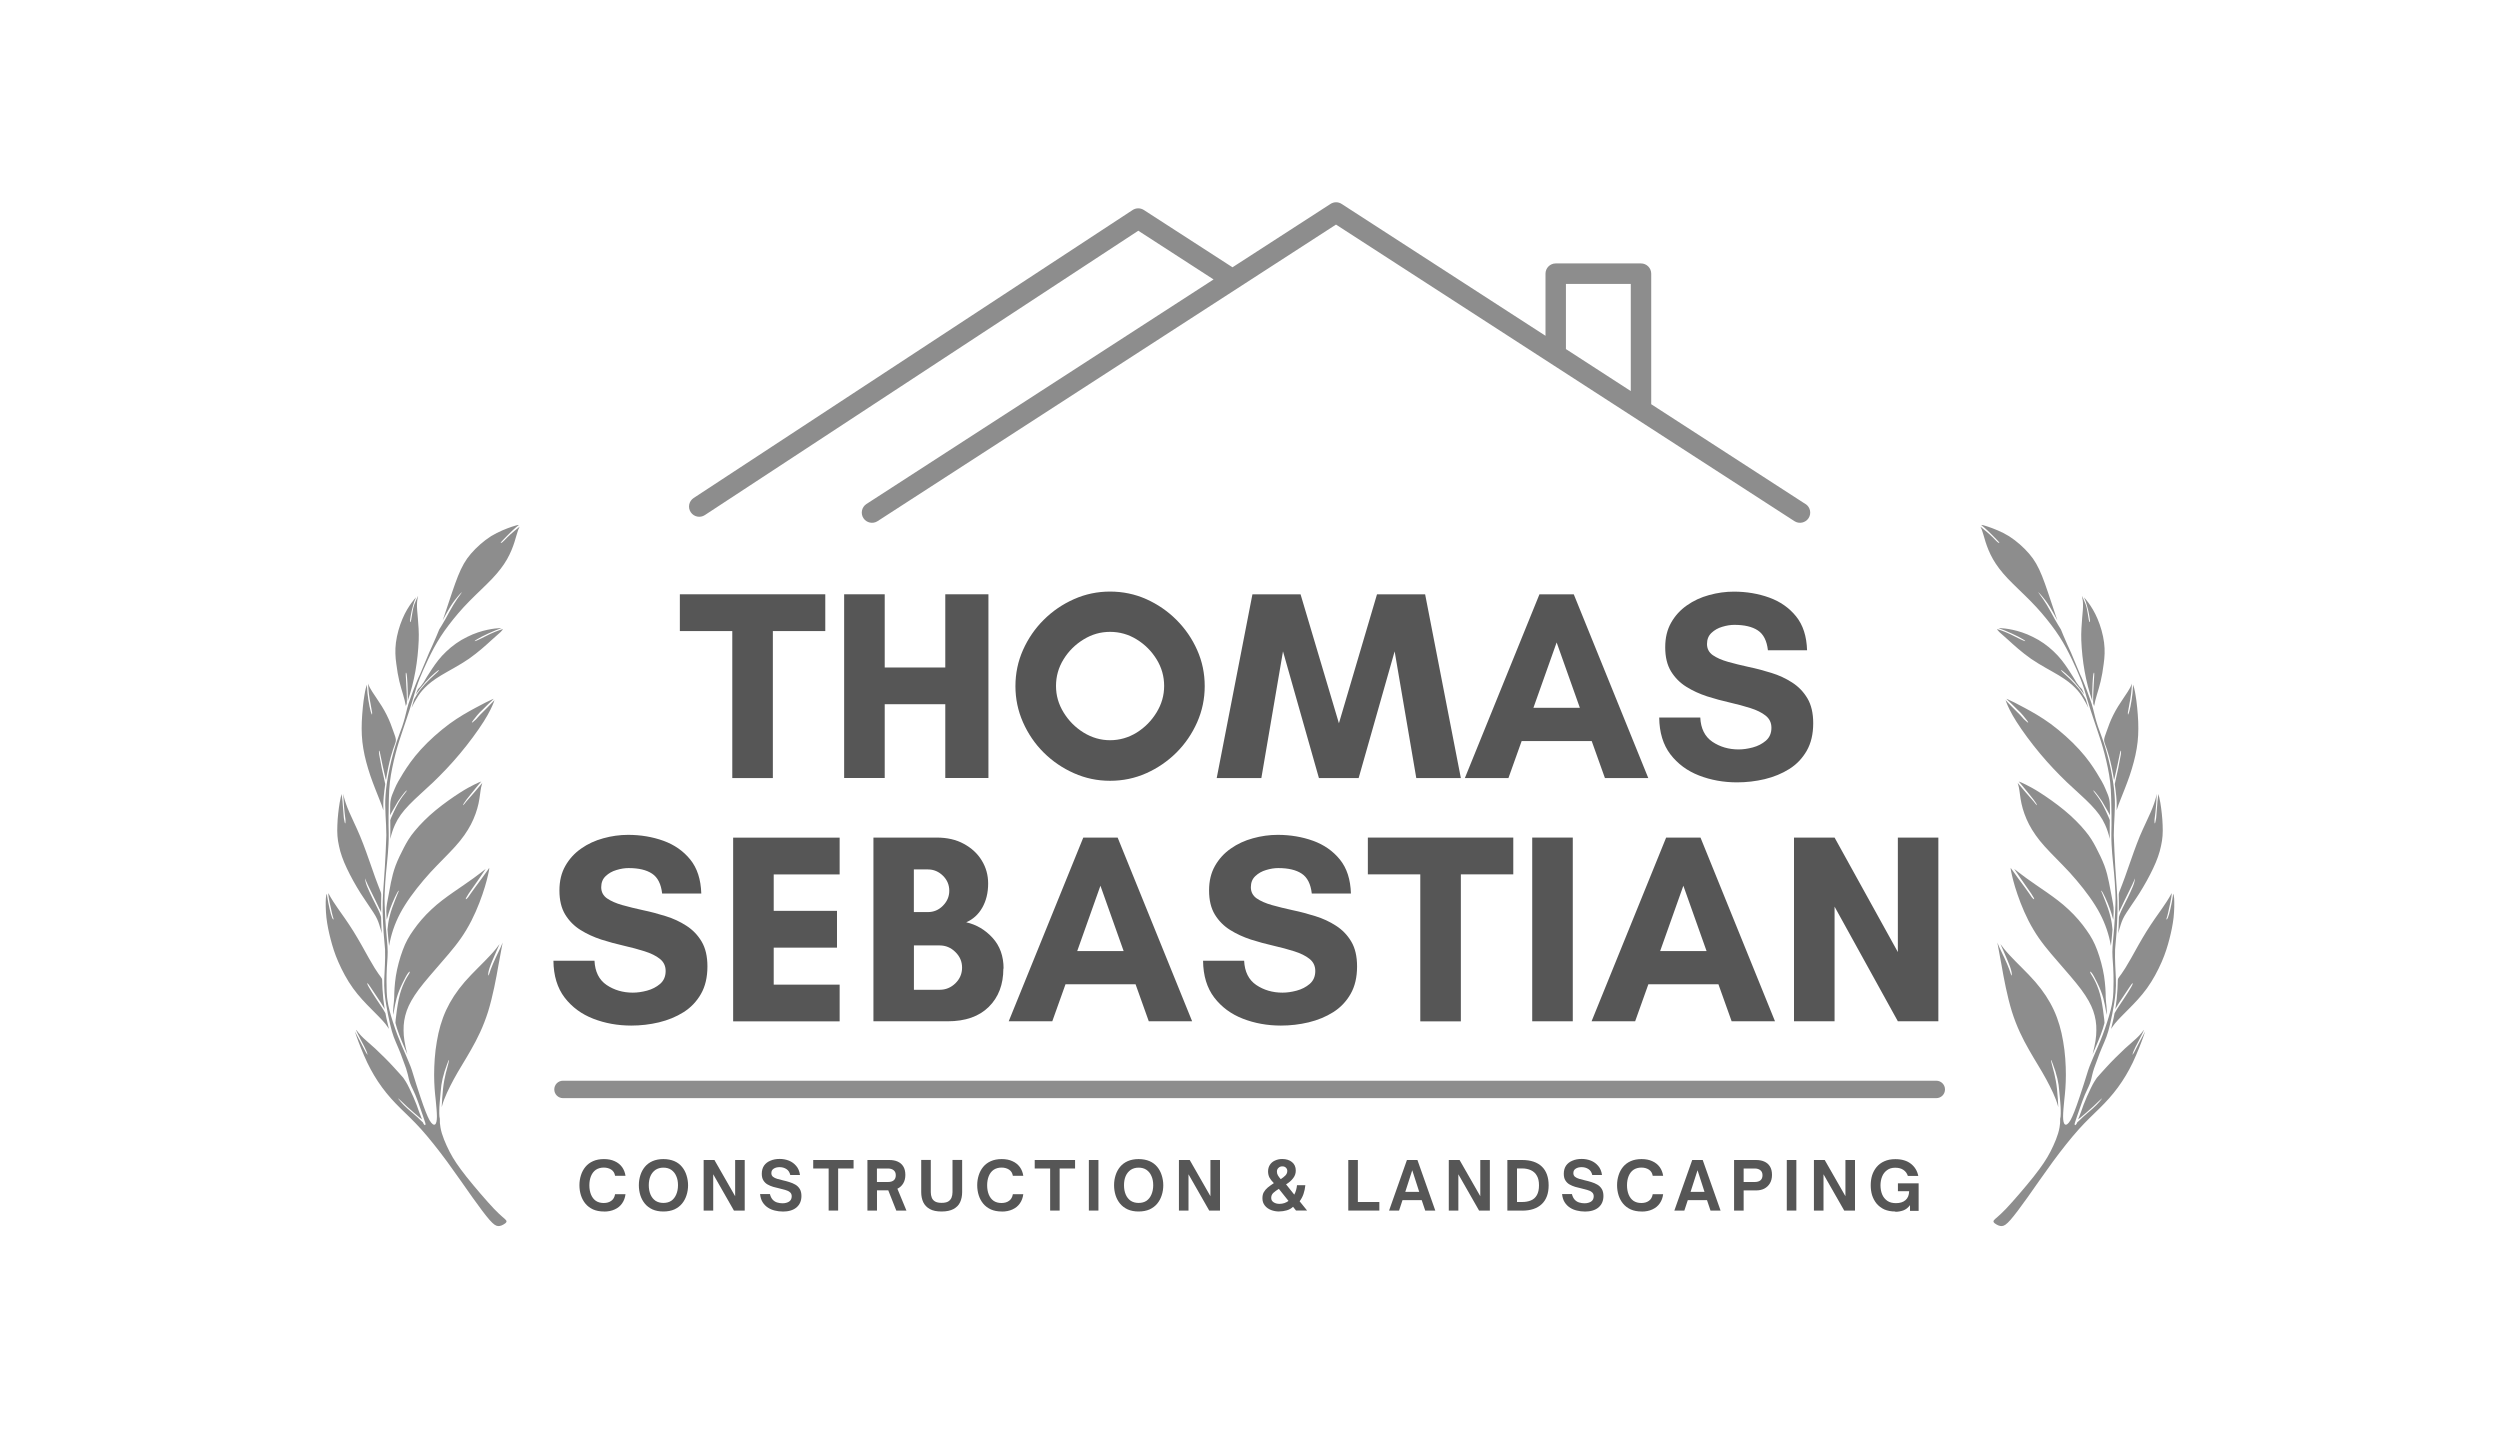 <?xml version="1.0" encoding="UTF-8"?>
<svg xmlns="http://www.w3.org/2000/svg" id="a" data-name="Layer 1" width="720" height="411.429" viewBox="0 0 350 200">
  <path d="M271.08,153.74H78.82c-.67,0-1.22-.54-1.22-1.22s.54-1.22,1.22-1.22h192.26c.67,0,1.22.54,1.22,1.22s-.54,1.22-1.22,1.22Z" style="fill: #8d8d8d;"/>
  <path d="M252.79,70.58l-21.62-13.99v-18.28c0-.79-.64-1.43-1.43-1.43h-11.94c-.79,0-1.43.64-1.43,1.43v8.7l-28.54-18.46c-.47-.31-1.08-.31-1.56,0l-13.72,8.87c-7.26-4.7-12.41-8.02-12.41-8.02-.48-.31-1.09-.31-1.57,0l-61.46,40.32c-.66.44-.85,1.32-.41,1.98.43.66,1.32.85,1.98.41l60.68-39.81,10.54,6.82-48.6,31.44c-.66.43-.85,1.32-.42,1.98.43.66,1.32.85,1.98.42l64.18-41.52,64.18,41.52c.66.43,1.55.24,1.98-.42.43-.66.24-1.55-.42-1.98ZM219.23,39.75h9.08v15l-9.08-5.88v-9.12Z" style="fill: #8d8d8d; fill-rule: evenodd;"/>
  <path d="M296.2,141.17c.23-.43.65-1.06,1.01-1.59.35-.54.66-1.01.9-1.35.23-.35.4-.57.45-.58.06-.02.02.17-.2.55-.2.37-.58.95-.95,1.52-.38.57-.76,1.14-1.03,1.55-.15.24-.26.44-.34.58-.05.25-.09.48-.14.71-.12.54-.23,1.04-.35,1.49.15-.25.34-.49.52-.74.52-.63,1.17-1.26,1.95-2.05.8-.8,1.73-1.76,2.56-2.91.83-1.15,1.53-2.48,2.05-3.67s.83-2.22,1.09-3.22c.26-1.01.46-1.96.58-2.99.11-1.03.12-2.1.08-2.71-.03-.35-.08-.55-.14-.64-.02.11-.03.25-.05.4-.08.49-.2,1.2-.34,1.75-.12.55-.25.97-.35,1.21-.09.23-.19.28-.2.23-.02-.05.05-.2.12-.46.08-.26.15-.64.26-1.14.11-.47.25-1.06.31-1.52.03-.2.05-.38.06-.54-.09.08-.17.28-.34.57-.18.32-.46.75-1.01,1.55-.55.78-1.38,1.93-2.18,3.21-.78,1.26-1.53,2.62-2.16,3.76-2.59,4.62-1.57,1.07-2.02,5.7-.06.48-.12.97-.2,1.46.02-.03.03-.06.05-.11ZM300.13,144.25c-.08.17-.15.35-.25.55-.26.55-.63,1.21-.89,1.73-.26.51-.4.88-.43,1.04-.05.15.02.11.2-.2.18-.32.48-.91.76-1.47.31-.58.61-1.14.8-1.5l.02-.05c-.08.21-.17.49-.29.84-.32.91-.86,2.28-1.46,3.56-.61,1.26-1.29,2.41-2.07,3.47-.78,1.07-1.67,2.05-2.58,2.94-.91.9-1.81,1.72-2.91,2.94-1.1,1.23-2.39,2.85-3.64,4.55-1.26,1.72-2.48,3.5-3.51,4.95-1.03,1.44-1.85,2.54-2.42,3.19-.57.64-.88.84-1.2.86-.32.02-.66-.15-.89-.31-.25-.15-.37-.32-.21-.52.15-.21.6-.47,1.66-1.57,1.04-1.1,2.71-3.04,3.88-4.51,1.15-1.46,1.81-2.44,2.36-3.51.54-1.06,1.09-2.31,1.27-3.37.08-.43.11-.83.09-1.23.01-.09.05-.2.06-.32.02-.25.03-.55.02-.86,0-.31-.02-.63-.06-1.1-.03-.48-.09-1.07-.15-1.64-.04-.57-.11-1.06-.26-1.72-.15-.64-.41-1.46-.6-1.93-.17-.49-.25-.66-.28-.66-.03,0,0,.17.08.49.09.34.21.8.37,1.41.14.6.29,1.32.38,2.19.09.81.14,1.77.18,2.52-.03-.08-.05-.15-.06-.22-.31-1.14-.95-2.42-1.64-3.71-.7-1.3-1.56-2.61-2.41-4.12-.86-1.5-1.72-3.22-2.39-5.35-.66-2.15-1.14-4.71-1.44-6.46-.32-1.73-.48-2.62-.58-3.13l-.02-.08c.14.35.32.78.52,1.18.31.66.61,1.24.84,1.81.25.55.43,1.1.52,1.39s.11.31.14.18c.02-.12.02-.38-.18-.99-.2-.6-.61-1.54-.94-2.3-.17-.4-.32-.75-.46-1.04.28.38.68.92,1.31,1.58.95,1.04,2.41,2.38,3.56,3.7,1.14,1.32,1.98,2.61,2.61,3.97.63,1.37,1.04,2.82,1.3,4.38.28,1.57.38,3.27.38,4.68s-.11,2.55-.22,3.5c-.09.95-.17,1.75-.17,2.33s.08.98.26,1.11c.17.12.45-.03.78-.6.32-.58.71-1.56,1.27-3.24.37-1.09.8-2.45,1.2-3.74.03-.12.09-.28.18-.51.17-.41.41-1.03.74-1.78.32-.74.71-1.59,1.12-2.68.41-1.09.84-2.41,1.09-3.39.15-.57.23-1.01.28-1.36.06-.29.09-.65.12-1.27.03-.78.05-2.01-.02-3.36-.06-1.06-.17-1.92-.09-2.99.03-.6.14-1.46.22-2.55.09-1.1.15-2.45.18-3.31.05-1.09-.03-2.04-.09-3.15-.12-1.76-.37-3.54-.45-5.27-.03-.42-.03-.94-.03-1.58.02-.64.03-1.39.02-2.5-.03-1.47-.02-3.24-.19-4.68-.14-1.21-.47-2.73-.79-3.96-.32-1.23-.63-2.16-.92-3.01-.21-.66-.45-1.3-.66-1.96-.25-.77-.51-1.52-.74-2.3-.26-.84-.52-1.79-.83-2.64-.14-.4-.37-.98-.75-1.84-.37-.84-.89-1.96-1.47-3.04-.58-1.07-1.23-2.09-2.06-3.18-.83-1.1-1.82-2.27-2.91-3.37-1.1-1.12-2.27-2.18-3.2-3.16-.91-.96-1.58-1.85-2.07-2.71-.49-.86-.81-1.69-1.04-2.41-.23-.72-.37-1.32-.52-1.71-.08-.2-.15-.34-.2-.44.22.18.48.38.74.61.37.29.72.63,1.01.91.28.28.49.52.64.64.17.14.28.15.26.09-.02-.06-.15-.2-.45-.51-.31-.31-.75-.78-1.14-1.14-.38-.37-.71-.63-.96-.84.17,0,.48.08.98.25.72.25,1.86.67,2.93,1.33,1.06.68,2.05,1.57,2.81,2.45s1.27,1.79,1.81,3.13c.54,1.34,1.09,3.1,1.6,4.6.18.58.38,1.12.55,1.61-.32-.61-.72-1.33-1.06-1.89-.46-.74-.78-1.12-1.04-1.44-.28-.32-.49-.57-.56-.61-.06-.06.01.06.23.37.23.31.58.79.95,1.41.38.61.75,1.35,1.11,1.99.34.6.66,1.12.86,1.44.12.29.23.57.34.83.41,1,.78,1.76,1.07,2.41.29.66.51,1.2.71,1.7.2.51.4.98.57,1.35.17.35.32.67.47,1.06.29.71.65,1.61.89,2.32.44,1.19.47,1.59.76,2.68.09.35.23.81.37,1.23.26.76.55,1.44.83,2.3.28.86.64,2.15.92,3.45s.49,2.61.58,3.82c.15,1.9-.11,3.77-.11,5.67.02.75.05,1.49.09,2.22.05.72.08,1.5.12,2.24.06,1.14.18,2.38.23,3.36.06.96.09,1.81.08,2.88-.03,1.08-.09,2.19-.14,2.96-.05.77-.15,1.55-.2,2.32-.03.69,0,1.5.02,2.13.05,1.37.17,2.51.05,3.92-.09.95-.28,2.09-.48,3.05s-.38,1.79-.54,2.33c-.29,1.06-.83,2.1-1.23,3.14-.29.75-.55,1.46-.76,2.07-.46,1.41-.25,1.53-.98,3.01-.25.49-.38.86-.65,1.55-.26.69-.52,1.5-.72,2.05-.18.57-.31.89-.35,1.06-.05.19-.01.23.02.26s.05.03.09,0,.12-.12.18-.23c.02-.03.02-.08.03-.11.02,0,.02-.02.02-.02.12-.08.38-.37.78-.74.4-.37.95-.81,1.36-1.18.42-.37.69-.66.94-.94.25-.28.46-.57.34-.48-.12.08-.57.54-1.18,1.11-.61.55-1.39,1.23-1.78,1.55-.18.14-.28.21-.34.25.08-.23.25-.55.43-1.09.18-.54.46-1.31.8-2.07.34-.77.78-1.7,1.03-2.09.26-.38.26-.43.38-.58.31-.34.74-.85,1.32-1.47.75-.83,1.78-1.84,2.61-2.62.84-.77,1.5-1.29,1.96-1.78.29-.31.51-.58.68-.83ZM291.49,83.47c.12.26.35.71.51,1.17.15.44.23.89.29,1.27.06.37.11.66.14.86.05.22.09.31.14.32.03.02.04-.06.01-.34-.03-.28-.11-.74-.21-1.21-.11-.47-.25-.96-.37-1.33-.09-.25-.18-.45-.24-.58.14.15.35.38.63.77.37.51.86,1.27,1.27,2.25.42.98.77,2.21.91,3.3s.08,2.05-.05,2.97c-.11.91-.26,1.75-.43,2.47-.17.71-.35,1.29-.52,1.85-.17.57-.31,1.12-.37,1.52-.02.03-.02.06-.02.11-.01-.06-.03-.11-.04-.15-.03-.06-.05-.14-.08-.2,0-.11,0-.23-.02-.37,0-.34,0-.74.03-1.29.01-.55.08-1.27.09-1.77.03-.49.05-.75.03-.86-.03-.11-.08-.05-.12.15-.05.22-.06.6-.11,1.26-.03.66-.06,1.58-.05,2.19,0,.12.02.23.02.32-.95-2.71-1.43-5.61-1.55-8.5-.04-1.12.05-2.24.12-3.11.08-.87.14-1.49.12-1.98-.01-.49-.09-.86-.14-1.04,0-.03-.01-.06-.01-.08h.01ZM279.82,87.95c.43.15,1.17.43,1.82.74.66.29,1.24.61,1.57.81.32.18.38.28.29.26-.09-.02-.37-.12-.75-.32-.38-.19-.89-.45-1.37-.68-.49-.23-.95-.41-1.27-.52-.23-.09-.38-.14-.51-.17,0,.08.11.22.31.42.21.2.52.46,1.26,1.12.72.66,1.86,1.7,3.17,2.62,1.32.91,2.82,1.67,3.91,2.33,1.07.65,1.73,1.18,2.24,1.7.51.51.86.98,1.24,1.64.22.35.43.77.64,1.2-.08-.25-.2-.71-.35-1.18-.03-.06-.06-.14-.11-.2-.17-.31-.41-.72-.78-1.19s-.88-1.03-1.32-1.46c-.45-.43-.83-.77-1.06-.98-.21-.22-.26-.31-.2-.28.08.01.28.17.6.44s.75.68,1.24,1.21c.47.55,1.01,1.23,1.33,1.67.02.05.05.08.08.11-.05-.11-.09-.23-.14-.34-.11-.23-.17-.45-.29-.52-.12-.09-.36-.38-.67-.84-.29-.48-.68-1.15-1.2-1.92-.51-.76-1.13-1.62-1.98-2.41-.83-.8-1.87-1.54-2.92-2.04-1.02-.52-2.05-.83-2.85-1-.8-.17-1.33-.21-1.69-.23h-.26ZM295.3,114.62c-.23-.54-.68-1.54-1.09-2.25-.41-.72-.78-1.15-.96-1.4-.2-.24-.21-.31-.17-.31.03.02.12.08.34.34.21.26.57.74.87,1.19.29.48.54.94.71,1.23.17.31.25.43.31.55.03.06.06.12.09.18,0-.21,0-.41-.01-.63,0-1.49-.02-1.7-.65-3.13-.26-.63-.63-1.27-1.18-2.16-.56-.91-1.33-2.06-2.47-3.3-1.12-1.24-2.61-2.56-3.97-3.57-1.37-1-2.61-1.69-3.67-2.26-1.04-.56-1.92-1.01-2.35-1.19-.08-.03-.15-.06-.2-.08.06.08.02.03.2.21.2.17.72.69,1.29,1.26.55.55.38.32.84.87s.72.91.72.98-.26-.12-.6-.46c-.34-.35.11.09-.54-.6-.66-.67-1.55-1.53-2.01-2.05l-.03-.05c.03.08.06.2.12.34.2.51.58,1.39,1.41,2.7.83,1.31,2.08,3.01,3.34,4.51,1.26,1.51,2.5,2.79,3.72,3.97,1.23,1.17,2.45,2.21,3.36,3.16.92.95,1.55,1.81,1.99,2.79.28.61.49,1.26.66,1.99,0-.35-.01-.77-.01-1.21s0-.95.01-1.44l-.09-.2ZM296,109.11c.09-.46.31-1.32.45-2.01.15-.67.23-1.17.31-1.5.06-.32.12-.49.15-.51.05-.01.06.12,0,.58-.08.46-.23,1.24-.37,1.95-.15.7-.31,1.32-.38,1.72-.05.18-.08.32-.09.43.09.61.15,1.18.2,1.67.08.84.08,1.46.06,2.01.14-.48.32-.95.54-1.5.37-.94.86-2.13,1.29-3.38.41-1.24.78-2.54.98-3.79.21-1.24.26-2.42.21-3.74-.06-1.3-.2-2.74-.37-3.71-.12-.76-.25-1.22-.34-1.47-.01.32-.05.75-.09,1.21-.06.61-.17,1.29-.28,1.82-.11.54-.21.92-.29,1.07-.06.15-.09.08-.08-.17.03-.25.11-.66.2-1.14s.2-1.01.26-1.57c.06-.51.09-1.04.11-1.39-.03.05-.05.12-.08.22-.08.2-.19.44-.51.94-.32.51-.86,1.26-1.35,2.05s-.92,1.67-1.2,2.39c-1.29,3.59-.74,1.21.32,6.17.12.6.23,1.18.31,1.73.02-.03.02-.06.03-.09ZM296.85,127.29c.28-.63.84-1.73,1.21-2.5.38-.76.58-1.18.69-1.46.12-.26.15-.38.15-.34s-.02.28-.12.6c-.09.34-.28.76-.52,1.3-.24.54-.56,1.17-.81,1.66-.25.48-.4.81-.52,1.07-.12.28-.2.48-.25.66-.02.05-.03.09-.03.12-.03.68-.06,1.31-.06,1.64-.02.52-.05.46-.06.66.12-.44.25-.87.38-1.27.17-.52.35-.97.8-1.66.43-.69,1.12-1.63,1.81-2.72.69-1.1,1.39-2.35,1.92-3.48.54-1.13.91-2.18,1.1-3.13.22-.96.28-1.84.23-2.9-.03-1.06-.18-2.29-.32-3.14-.11-.6-.2-1.01-.28-1.24-.02.17-.05.35-.06.52-.05.34-.08.61-.11,1.11-.05.52-.09,1.26-.14,1.75-.08.49-.15.74-.18.74-.05,0-.06-.26-.05-.51.01-.23.08-.47.12-.96.06-.51.12-1.27.15-1.85.03-.32.05-.6.05-.81-.03.11-.06.26-.11.46-.12.48-.34,1.17-.74,2.09-.38.9-.97,2.05-1.54,3.4-.56,1.37-1.1,2.93-1.53,4.16-.41,1.23-.75,2.1-.94,2.61-.45,1.2-.48,1.07-.46,1.59.03.69.01,1.54.01,1.7v.6c.03-.11.09-.26.19-.46ZM282.46,109.59c.28.35.74.89,1.14,1.35.44.51.83.94,1.09,1.24.25.31.38.49.45.54.05.03.05-.06-.12-.31-.15-.25-.47-.66-.86-1.14s-.86-1.04-1.17-1.43c-.15-.18-.26-.32-.37-.43.22.06.57.23.98.43.51.26,1.09.55,2.01,1.14.94.6,2.22,1.49,3.39,2.45,1.17.96,2.21,2.02,2.93,2.9.72.86,1.11,1.55,1.52,2.33.41.79.86,1.7,1.17,2.53.31.83.48,1.58.64,2.36.15.8.31,1.61.42,2.19.23,1.24.28,1.33.2,2.68-.01.11-.01.21-.03.34,0-.03,0-.05-.02-.08-.05-.18-.12-.44-.24-.83-.12-.38-.29-.89-.52-1.43-.22-.54-.49-1.1-.66-1.41-.17-.31-.25-.34-.25-.31,0,.05.06.18.15.37.08.2.18.44.4,1,.22.55.55,1.42.75,2.25.17.67.25,1.32.29,1.81-.05.46-.08.89-.11,1.26-.05.42-.08.75-.11,1.03-.08-.4-.15-.81-.26-1.21-.38-1.47-.98-2.94-1.96-4.49-.97-1.55-2.3-3.19-3.57-4.59-1.29-1.39-2.52-2.56-3.48-3.63-.97-1.07-1.67-2.09-2.19-3.08-.51-.99-.86-1.99-1.06-2.91-.2-.92-.25-1.75-.37-2.3-.06-.29-.14-.49-.17-.63ZM281.71,121.8c.4.6,1.19,1.64,1.73,2.38.54.72.81,1.15.99,1.41.2.26.34.34.35.29.03-.05-.05-.23-.41-.78-.38-.57-1.04-1.5-1.54-2.21-.37-.55-.63-.95-.84-1.24.38.28.98.78,1.7,1.29.83.61,1.82,1.26,2.85,1.98,1.03.72,2.1,1.5,3.07,2.42.98.91,1.84,1.93,2.48,2.85.66.92,1.12,1.75,1.52,2.84.4,1.07.77,2.41.96,3.62.18,1.19.23,2.27.23,2.99.03.95.23,1.58.11,2.44-.05-.34-.11-.85-.23-1.4-.11-.57-.26-1.19-.55-1.93-.28-.74-.71-1.56-.97-2.05-.28-.49-.41-.61-.49-.66-.08-.03-.09.03.03.26.14.23.42.65.69,1.23.28.6.57,1.36.78,2.36.2.98.35,2.18.43,2.88.02.18.03.32.03.44-.12.49-.29,1.04-.51,1.61-.4,1.06-.84,2.01-1.17,2.81v.02c.4-1.55.54-2.48.54-3.39.02-.94-.12-1.82-.44-2.75-.32-.9-.83-1.82-1.69-2.99-.86-1.15-2.08-2.53-3.3-3.94-1.21-1.39-2.41-2.79-3.37-4.42-.98-1.62-1.73-3.45-2.24-4.94-.51-1.47-.76-2.59-.89-3.21-.05-.24-.08-.41-.06-.51.05.08.11.18.19.29" style="fill: #8d8d8d; fill-rule: evenodd;"/>
  <path d="M108.2,88.35v20.58h-5.68v-20.58h-7.34v-5.15h20.36v5.15h-7.34Z" style="fill: #565656;"/>
  <path d="M132.34,83.2h6.04v25.72h-6.04v-10.33h-8.48v10.33h-5.68v-25.72h5.68v10.25h8.48v-10.25Z" style="fill: #565656;"/>
  <path d="M162.98,96.03c0-1.34-.35-2.58-1.06-3.73-.71-1.15-1.63-2.07-2.78-2.78-1.15-.71-2.39-1.06-3.73-1.06s-2.55.35-3.71,1.06c-1.16.71-2.09,1.63-2.8,2.78-.71,1.15-1.06,2.39-1.06,3.73s.35,2.55,1.06,3.71c.71,1.16,1.64,2.1,2.8,2.82,1.16.71,2.39,1.07,3.71,1.07s2.58-.36,3.73-1.07c1.15-.72,2.07-1.66,2.78-2.82.71-1.16,1.06-2.39,1.06-3.71ZM168.66,96.06c0,1.77-.35,3.45-1.06,5.06-.71,1.6-1.67,3.01-2.9,4.24-1.23,1.22-2.63,2.18-4.22,2.89-1.59.71-3.28,1.06-5.07,1.06s-3.45-.35-5.05-1.06c-1.6-.71-3.01-1.67-4.24-2.89-1.23-1.22-2.19-2.64-2.9-4.24-.71-1.61-1.06-3.29-1.06-5.06s.35-3.47,1.06-5.06c.71-1.59,1.67-3,2.9-4.22,1.22-1.22,2.64-2.19,4.24-2.9,1.6-.71,3.28-1.06,5.05-1.06s3.48.35,5.07,1.06c1.58.71,2.99,1.67,4.22,2.9,1.22,1.22,2.19,2.62,2.9,4.22.71,1.59,1.06,3.27,1.06,5.06Z" style="fill: #565656;"/>
  <path d="M204.52,108.93h-6.24l-3.03-17.74-5.04,17.74h-5.56l-5.03-17.74-3.03,17.74h-6.25l5-25.72h6.74l5.37,18.05,5.33-18.05h6.74l5,25.72Z" style="fill: #565656;"/>
  <path d="M221.18,99.09l-3.25-9.15-3.25,9.15h6.51ZM230.78,108.93h-6.09l-1.85-5.18h-9.81l-1.85,5.18h-6.1l10.44-25.72h4.81l10.43,25.72Z" style="fill: #565656;"/>
  <path d="M243.42,104.92c.61,0,1.26-.09,1.97-.28.71-.19,1.31-.5,1.83-.94.52-.45.78-1.05.78-1.81,0-.71-.27-1.27-.81-1.7-.54-.43-1.25-.78-2.14-1.06-.88-.28-1.85-.54-2.9-.78-1.05-.24-2.1-.52-3.16-.86-1.06-.35-2.03-.79-2.92-1.35-.88-.55-1.59-1.27-2.13-2.15-.54-.89-.81-2.01-.81-3.37s.28-2.48.83-3.45c.55-.97,1.29-1.78,2.21-2.42.92-.65,1.96-1.13,3.1-1.44,1.15-.32,2.31-.48,3.47-.48,1.77,0,3.42.28,4.95.83,1.54.56,2.79,1.43,3.76,2.63.97,1.2,1.48,2.78,1.54,4.75h-5.48c-.15-1.33-.62-2.26-1.41-2.78-.78-.52-1.88-.78-3.29-.78-.54,0-1.1.09-1.69.27-.59.17-1.1.46-1.51.85-.42.39-.63.91-.63,1.56s.27,1.18.81,1.56c.55.38,1.26.69,2.14.94.89.25,1.86.49,2.92.72,1.06.22,2.11.5,3.16.83,1.04.32,2.01.77,2.89,1.34.89.57,1.6,1.31,2.14,2.22s.81,2.07.81,3.48c0,1.51-.3,2.8-.91,3.86s-1.42,1.91-2.44,2.55c-1.02.64-2.16,1.11-3.44,1.42-1.27.3-2.56.45-3.87.45-1.9,0-3.67-.32-5.32-.96-1.65-.64-2.99-1.63-4.01-2.96-1.02-1.34-1.55-3.06-1.57-5.16h5.75c.07,1.54.64,2.68,1.7,3.4,1.06.71,2.28,1.07,3.68,1.07Z" style="fill: #565656;"/>
  <path d="M88.61,138.97c.61,0,1.26-.09,1.97-.28.71-.19,1.31-.5,1.83-.94.52-.45.78-1.05.78-1.81,0-.71-.27-1.27-.81-1.7-.54-.43-1.25-.78-2.14-1.06-.88-.28-1.85-.54-2.9-.78-1.05-.24-2.1-.52-3.16-.86-1.06-.35-2.03-.79-2.92-1.35-.88-.55-1.59-1.27-2.13-2.15-.54-.89-.81-2.01-.81-3.37s.28-2.48.83-3.45c.55-.97,1.29-1.78,2.21-2.42.92-.65,1.96-1.13,3.1-1.44,1.15-.32,2.31-.48,3.47-.48,1.77,0,3.42.28,4.95.83,1.54.56,2.79,1.43,3.76,2.63.97,1.2,1.48,2.78,1.54,4.75h-5.48c-.15-1.33-.62-2.26-1.41-2.78-.78-.52-1.88-.78-3.29-.78-.54,0-1.1.09-1.69.27-.59.17-1.1.46-1.51.85-.42.39-.63.91-.63,1.56s.27,1.18.81,1.56c.55.38,1.26.69,2.14.94.89.25,1.86.49,2.92.72,1.06.22,2.11.5,3.16.83,1.04.32,2.01.77,2.89,1.34.89.57,1.6,1.31,2.14,2.22s.81,2.07.81,3.48c0,1.51-.3,2.8-.91,3.86s-1.42,1.91-2.44,2.55c-1.02.64-2.16,1.11-3.44,1.42-1.27.3-2.56.45-3.87.45-1.9,0-3.67-.32-5.32-.96-1.65-.64-2.99-1.63-4.01-2.96-1.02-1.34-1.55-3.06-1.57-5.16h5.75c.07,1.54.64,2.68,1.7,3.4,1.06.71,2.28,1.07,3.68,1.07Z" style="fill: #565656;"/>
  <path d="M117.55,137.84v5.15h-14.91v-25.72h14.91v5.15h-9.23v5.1h8.86v5.15h-8.86v5.18h9.23Z" style="fill: #565656;"/>
  <path d="M134.69,135.46c0-.84-.31-1.56-.93-2.17-.62-.62-1.36-.93-2.22-.93h-3.59v6.21h3.59c.86,0,1.59-.3,2.22-.91.62-.61.93-1.34.93-2.19ZM132.9,124.71c0-.83-.3-1.53-.89-2.11-.59-.58-1.29-.88-2.1-.88h-1.97v5.97h1.97c.81,0,1.51-.29,2.1-.89s.89-1.29.89-2.1ZM140.47,135.61c0,2.22-.68,4.01-2.04,5.35-1.36,1.35-3.28,2.02-5.75,2.02h-10.4v-25.72h8.86c1.46,0,2.73.29,3.8.88,1.07.58,1.91,1.35,2.5,2.32.6.97.9,2.04.9,3.23,0,1.31-.28,2.43-.82,3.38-.54.95-1.29,1.63-2.25,2.05,1.44.33,2.67,1.06,3.69,2.18,1.02,1.12,1.54,2.55,1.54,4.29Z" style="fill: #565656;"/>
  <path d="M157.31,133.15l-3.25-9.15-3.25,9.15h6.51ZM166.92,142.98h-6.09l-1.85-5.18h-9.81l-1.85,5.18h-6.1l10.44-25.72h4.81l10.43,25.72Z" style="fill: #565656;"/>
  <path d="M179.56,138.97c.61,0,1.26-.09,1.97-.28.71-.19,1.31-.5,1.83-.94.52-.45.78-1.05.78-1.81,0-.71-.27-1.27-.81-1.7-.54-.43-1.25-.78-2.14-1.06-.88-.28-1.85-.54-2.9-.78-1.05-.24-2.1-.52-3.16-.86-1.06-.35-2.03-.79-2.92-1.35-.88-.55-1.59-1.27-2.13-2.15-.54-.89-.81-2.01-.81-3.37s.28-2.48.83-3.45c.55-.97,1.29-1.78,2.21-2.42.92-.65,1.96-1.13,3.1-1.44,1.15-.32,2.31-.48,3.47-.48,1.77,0,3.42.28,4.95.83,1.54.56,2.79,1.43,3.76,2.63.97,1.2,1.48,2.78,1.54,4.75h-5.48c-.15-1.33-.62-2.26-1.41-2.78-.78-.52-1.88-.78-3.29-.78-.54,0-1.1.09-1.69.27-.59.17-1.1.46-1.51.85-.42.39-.63.91-.63,1.56s.27,1.18.81,1.56c.55.38,1.26.69,2.14.94.89.25,1.86.49,2.92.72,1.06.22,2.11.5,3.16.83,1.04.32,2.01.77,2.89,1.34.89.57,1.6,1.31,2.14,2.22s.81,2.07.81,3.48c0,1.51-.3,2.8-.91,3.86s-1.42,1.91-2.44,2.55c-1.02.64-2.16,1.11-3.44,1.42-1.27.3-2.56.45-3.87.45-1.9,0-3.67-.32-5.32-.96-1.65-.64-2.99-1.63-4.01-2.96-1.02-1.34-1.55-3.06-1.57-5.16h5.75c.07,1.54.64,2.68,1.7,3.4,1.06.71,2.28,1.07,3.68,1.07Z" style="fill: #565656;"/>
  <path d="M204.52,122.41v20.58h-5.68v-20.58h-7.34v-5.15h20.36v5.15h-7.34Z" style="fill: #565656;"/>
  <path d="M220.19,142.98h-5.68v-25.72h5.68v25.72Z" style="fill: #565656;"/>
  <path d="M238.92,133.15l-3.25-9.15-3.25,9.15h6.51ZM248.52,142.98h-6.09l-1.85-5.18h-9.81l-1.85,5.18h-6.1l10.44-25.72h4.81l10.43,25.72Z" style="fill: #565656;"/>
  <path d="M271.37,142.98h-5.67l-8.86-16.05v16.05h-5.68v-25.72h5.68l8.86,16.03v-16.03h5.67v25.72Z" style="fill: #565656;"/>
  <path d="M84.55,169.61c-.58,0-1.09-.1-1.52-.29-.43-.2-.79-.47-1.07-.81-.28-.34-.49-.73-.63-1.17-.14-.45-.21-.91-.21-1.41s.07-.95.21-1.39c.14-.45.35-.84.63-1.18.28-.34.64-.61,1.07-.8s.94-.29,1.52-.29,1.09.1,1.51.3c.43.19.77.47,1.03.82.25.35.41.75.48,1.22h-1.46c-.06-.38-.24-.67-.53-.86-.29-.19-.64-.29-1.06-.29s-.8.11-1.1.31c-.3.21-.52.5-.68.88-.15.37-.23.8-.23,1.29s.08.92.23,1.3c.16.38.38.67.68.88.3.2.67.3,1.1.3s.77-.1,1.05-.3c.29-.2.47-.51.54-.93h1.46c-.06.49-.22.92-.48,1.29-.25.36-.59.64-1.03.84-.43.2-.93.3-1.51.3Z" style="fill: #565656;"/>
  <path d="M92.87,169.61c-.58,0-1.09-.1-1.52-.29-.43-.2-.79-.47-1.07-.81-.28-.34-.49-.73-.63-1.17-.14-.45-.21-.91-.21-1.41s.07-.95.21-1.39c.14-.45.35-.84.63-1.18.28-.34.64-.61,1.07-.8.44-.19.95-.29,1.52-.29s1.1.1,1.54.29.79.46,1.07.8c.28.34.49.73.63,1.18.14.44.22.91.22,1.39s-.07.96-.22,1.41c-.14.44-.35.83-.63,1.17-.28.34-.64.61-1.07.81-.43.19-.95.29-1.54.29ZM92.87,168.41c.44,0,.81-.1,1.11-.3.3-.21.53-.5.69-.88.16-.37.25-.81.25-1.3s-.08-.92-.25-1.29c-.16-.37-.39-.65-.69-.86-.3-.21-.68-.31-1.11-.31s-.79.11-1.1.31c-.3.21-.54.5-.7.86-.16.37-.24.8-.24,1.29s.08.92.24,1.3c.16.38.4.67.7.88.31.2.68.3,1.1.3Z" style="fill: #565656;"/>
  <path d="M99.85,169.48h-1.34v-7.08h1.51l2.9,5.07v-5.07h1.34v7.08h-1.51l-2.9-5.08v5.08Z" style="fill: #565656;"/>
  <path d="M109.54,169.61c-.35,0-.7-.04-1.05-.13-.35-.08-.67-.21-.96-.4-.3-.19-.55-.44-.75-.75-.2-.31-.32-.69-.37-1.16h1.38c.08.33.21.59.39.79.18.19.39.32.63.39.24.07.48.11.74.11.36,0,.66-.08.91-.23.25-.16.38-.41.38-.75,0-.24-.08-.44-.25-.57-.16-.14-.37-.24-.63-.31-.25-.08-.53-.15-.83-.22-.29-.06-.58-.14-.88-.22-.29-.09-.56-.2-.8-.34-.25-.14-.44-.34-.58-.57-.15-.24-.22-.54-.22-.92,0-.46.11-.84.32-1.15.22-.31.52-.54.9-.69.37-.16.8-.24,1.28-.24s.89.08,1.3.24c.4.16.74.41,1.02.74.28.32.46.75.53,1.27h-1.36c-.09-.38-.27-.66-.54-.83-.28-.18-.59-.27-.96-.27-.33,0-.61.07-.83.22-.22.14-.32.34-.32.62,0,.22.08.39.23.51.15.12.35.22.59.29.25.07.52.14.81.21.29.06.59.15.89.24.3.09.58.21.84.36s.46.35.62.61c.15.25.23.58.23.98,0,.67-.23,1.21-.69,1.6-.46.39-1.11.58-1.95.58Z" style="fill: #565656;"/>
  <path d="M117.34,169.48h-1.33v-5.89h-2.16v-1.19h5.65v1.19h-2.16v5.89Z" style="fill: #565656;"/>
  <path d="M125.63,166.41l1.27,3.07h-1.42l-1.12-2.83h-1.58v2.83h-1.34v-7.08h3.06c.45,0,.84.07,1.17.22.34.15.6.37.79.68.19.3.29.7.29,1.19,0,.46-.1.86-.3,1.19-.19.32-.46.57-.81.74ZM124.31,163.59h-1.54v1.89h1.54c.36,0,.63-.08.82-.24.19-.16.28-.4.28-.71s-.1-.53-.29-.69c-.19-.16-.46-.25-.81-.25Z" style="fill: #565656;"/>
  <path d="M131.82,169.61c-.68,0-1.23-.11-1.64-.34-.42-.23-.72-.55-.92-.95-.19-.41-.29-.88-.29-1.42v-4.51h1.34v4.51c0,.29.05.55.14.78.09.23.25.41.48.54.22.12.52.18.9.18s.68-.06.9-.18c.22-.13.38-.31.48-.54.09-.23.14-.49.14-.78v-4.51h1.35v4.51c0,.54-.1,1.01-.29,1.42-.19.41-.51.72-.93.95-.42.22-.97.34-1.64.34Z" style="fill: #565656;"/>
  <path d="M140.24,169.61c-.58,0-1.09-.1-1.52-.29-.43-.2-.79-.47-1.07-.81-.28-.34-.49-.73-.63-1.17-.14-.45-.21-.91-.21-1.41s.07-.95.21-1.39c.14-.45.35-.84.63-1.18.28-.34.64-.61,1.07-.8s.94-.29,1.52-.29,1.09.1,1.51.3c.43.19.77.47,1.03.82.25.35.41.75.48,1.22h-1.46c-.06-.38-.24-.67-.53-.86-.29-.19-.64-.29-1.06-.29s-.8.11-1.1.31c-.3.21-.52.5-.68.88-.15.37-.23.8-.23,1.29s.08.92.23,1.3c.16.38.38.67.68.88.3.2.67.3,1.1.3s.77-.1,1.05-.3c.29-.2.47-.51.54-.93h1.46c-.06.49-.22.92-.48,1.29-.25.36-.59.64-1.03.84-.43.2-.93.3-1.51.3Z" style="fill: #565656;"/>
  <path d="M148.35,169.48h-1.33v-5.89h-2.16v-1.19h5.65v1.19h-2.16v5.89Z" style="fill: #565656;"/>
  <path d="M153.78,169.48h-1.34v-7.08h1.34v7.08Z" style="fill: #565656;"/>
  <path d="M159.4,169.61c-.58,0-1.09-.1-1.52-.29-.43-.2-.79-.47-1.07-.81-.28-.34-.49-.73-.63-1.17-.14-.45-.21-.91-.21-1.41s.07-.95.21-1.39c.14-.45.35-.84.63-1.18.28-.34.64-.61,1.07-.8.44-.19.95-.29,1.52-.29s1.1.1,1.54.29.79.46,1.07.8c.28.34.49.73.63,1.18.14.44.22.91.22,1.39s-.07.96-.22,1.41c-.14.44-.35.83-.63,1.17-.28.34-.64.61-1.07.81-.43.19-.95.29-1.54.29ZM159.4,168.41c.44,0,.81-.1,1.11-.3.3-.21.53-.5.69-.88.16-.37.25-.81.25-1.3s-.08-.92-.25-1.29c-.16-.37-.39-.65-.69-.86-.3-.21-.68-.31-1.11-.31s-.79.11-1.1.31c-.3.21-.54.5-.7.86-.16.37-.24.8-.24,1.29s.08.92.24,1.3c.16.38.4.67.7.88.31.2.68.3,1.1.3Z" style="fill: #565656;"/>
  <path d="M166.39,169.48h-1.34v-7.08h1.51l2.9,5.07v-5.07h1.34v7.08h-1.51l-2.9-5.08v5.08Z" style="fill: #565656;"/>
  <path d="M179.11,169.61c-.42,0-.81-.07-1.17-.21-.35-.14-.64-.34-.86-.62-.22-.27-.34-.61-.34-1.02,0-.33.06-.62.19-.85.14-.24.32-.46.56-.66.24-.2.53-.4.85-.61-.29-.29-.5-.56-.63-.81-.12-.25-.18-.53-.18-.84,0-.35.09-.66.26-.92s.41-.46.7-.59c.3-.14.64-.22,1.02-.22.57,0,1.03.15,1.37.43.35.28.53.68.53,1.19,0,.4-.12.75-.37,1.07-.24.32-.57.61-.99.86l1.15,1.44c.12-.23.21-.45.26-.66.06-.21.1-.43.12-.66h1.17c-.04.44-.13.85-.26,1.23-.13.38-.31.71-.54,1.02l1.04,1.29h-1.55l-.41-.52c-.24.23-.54.4-.89.5-.35.1-.69.15-1.04.15ZM179.31,165.08c.26-.17.48-.35.65-.52.17-.18.26-.39.26-.63,0-.18-.06-.33-.19-.45-.12-.13-.29-.19-.51-.19s-.39.07-.53.21c-.15.13-.22.3-.22.52,0,.19.04.36.13.52.09.16.23.34.41.55ZM179.13,168.54c.24,0,.47-.04.69-.11.22-.08.41-.18.57-.3l-1.35-1.69c-.3.18-.56.37-.77.56-.2.19-.3.42-.3.7s.11.47.34.62c.23.15.5.22.82.22Z" style="fill: #565656;"/>
  <path d="M193.11,169.48h-4.35v-7.08h1.34v5.88h3.01v1.2Z" style="fill: #565656;"/>
  <path d="M195.88,169.48h-1.41l2.5-7.08h1.47l2.5,7.08h-1.41l-.49-1.46h-2.69l-.48,1.46ZM197.71,163.85l-.97,3.01h1.95l-.97-3.01Z" style="fill: #565656;"/>
  <path d="M204.17,169.48h-1.34v-7.08h1.51l2.9,5.07v-5.07h1.34v7.08h-1.51l-2.9-5.08v5.08Z" style="fill: #565656;"/>
  <path d="M213.1,169.48h-2.07v-7.08h2.07c1.2,0,2.12.31,2.76.92.63.61.95,1.49.95,2.63s-.32,2.01-.96,2.62c-.64.61-1.55.92-2.75.92ZM212.38,163.59v4.69h.7c.48,0,.89-.07,1.24-.22.36-.14.64-.39.84-.74.2-.35.3-.81.3-1.38s-.1-1-.3-1.34c-.19-.35-.47-.6-.83-.77-.35-.16-.77-.25-1.24-.25h-.71Z" style="fill: #565656;"/>
  <path d="M221.82,169.61c-.35,0-.7-.04-1.05-.13-.35-.08-.67-.21-.96-.4-.3-.19-.55-.44-.75-.75-.2-.31-.32-.69-.37-1.16h1.38c.08.33.21.59.39.79.18.19.39.32.63.39.24.07.48.11.74.11.36,0,.66-.08.91-.23.25-.16.38-.41.38-.75,0-.24-.08-.44-.25-.57-.16-.14-.37-.24-.63-.31-.25-.08-.53-.15-.83-.22-.29-.06-.58-.14-.88-.22-.29-.09-.56-.2-.8-.34-.25-.14-.44-.34-.58-.57-.15-.24-.22-.54-.22-.92,0-.46.11-.84.32-1.15.22-.31.52-.54.9-.69.37-.16.8-.24,1.28-.24s.89.08,1.3.24c.4.16.74.41,1.02.74.28.32.46.75.53,1.27h-1.36c-.09-.38-.27-.66-.54-.83-.28-.18-.59-.27-.96-.27-.33,0-.61.07-.83.22-.22.14-.32.34-.32.62,0,.22.08.39.23.51.15.12.35.22.59.29.25.07.52.14.81.21.29.06.59.15.89.24.3.09.58.21.84.36s.46.35.62.61c.15.25.23.58.23.98,0,.67-.23,1.21-.69,1.6-.46.39-1.11.58-1.95.58Z" style="fill: #565656;"/>
  <path d="M229.82,169.61c-.58,0-1.09-.1-1.52-.29-.43-.2-.79-.47-1.07-.81-.28-.34-.49-.73-.63-1.17-.14-.45-.21-.91-.21-1.41s.07-.95.21-1.39c.14-.45.35-.84.63-1.18.28-.34.64-.61,1.07-.8s.94-.29,1.52-.29,1.09.1,1.51.3c.43.19.77.47,1.03.82.25.35.41.75.48,1.22h-1.46c-.06-.38-.24-.67-.53-.86-.29-.19-.64-.29-1.06-.29s-.8.11-1.1.31c-.3.21-.52.5-.68.88-.15.37-.23.8-.23,1.29s.08.92.23,1.3c.16.38.38.67.68.88.3.2.67.3,1.1.3s.77-.1,1.05-.3c.29-.2.47-.51.54-.93h1.46c-.06.49-.22.92-.48,1.29-.25.36-.59.64-1.03.84-.43.2-.93.3-1.51.3Z" style="fill: #565656;"/>
  <path d="M235.82,169.48h-1.41l2.5-7.08h1.47l2.5,7.08h-1.41l-.49-1.46h-2.69l-.48,1.46ZM237.65,163.85l-.97,3.01h1.95l-.97-3.01Z" style="fill: #565656;"/>
  <path d="M244.11,169.48h-1.34v-7.08h3.06c.45,0,.84.07,1.17.22.34.15.6.37.79.68.19.3.29.7.29,1.19,0,.45-.1.84-.29,1.17-.19.32-.45.57-.79.75-.33.17-.72.25-1.17.25h-1.72v2.83ZM244.11,163.59v1.89h1.54c.36,0,.63-.08.82-.24.19-.16.28-.4.28-.71s-.1-.53-.29-.69c-.19-.16-.46-.25-.81-.25h-1.54Z" style="fill: #565656;"/>
  <path d="M251.49,169.48h-1.34v-7.08h1.34v7.08Z" style="fill: #565656;"/>
  <path d="M255.29,169.48h-1.34v-7.08h1.51l2.9,5.07v-5.07h1.34v7.08h-1.51l-2.9-5.08v5.08Z" style="fill: #565656;"/>
  <path d="M265.35,169.61c-.59,0-1.11-.1-1.55-.29-.43-.2-.79-.48-1.08-.82-.28-.35-.49-.74-.63-1.18-.13-.44-.19-.9-.19-1.38s.06-.94.19-1.38c.14-.44.35-.83.63-1.17.29-.35.65-.62,1.08-.81.44-.2.95-.3,1.55-.3.91,0,1.64.22,2.18.65.55.43.89,1,1.03,1.7h-1.46c-.12-.37-.33-.65-.63-.85-.29-.2-.67-.3-1.14-.3s-.83.11-1.14.34c-.3.22-.54.51-.69.89-.15.37-.23.78-.23,1.24s.08.9.24,1.28c.16.38.41.67.72.89.32.22.73.32,1.21.32.56,0,1.01-.14,1.33-.42.33-.28.5-.7.51-1.25h-1.57v-1.1h2.9v3.85h-1.21v-.8c-.25.35-.57.6-.94.74-.38.13-.75.19-1.12.19Z" style="fill: #565656;"/>
  <path d="M53.8,141.17c-.23-.43-.65-1.06-1.01-1.59-.35-.54-.66-1.01-.9-1.35-.23-.35-.4-.57-.45-.58-.06-.02-.02.17.2.55.2.37.58.95.95,1.52.38.57.77,1.14,1.03,1.55.15.24.26.44.34.58.05.25.09.48.14.71.12.54.23,1.04.35,1.49-.15-.25-.34-.49-.52-.74-.52-.63-1.17-1.26-1.95-2.05-.8-.8-1.73-1.76-2.56-2.91-.83-1.15-1.53-2.48-2.05-3.67-.52-1.18-.83-2.22-1.09-3.22-.26-1.01-.46-1.96-.58-2.99-.11-1.03-.12-2.1-.08-2.71.03-.35.08-.55.14-.64.02.11.03.25.05.4.08.49.2,1.2.34,1.75.12.55.25.97.35,1.21.09.23.19.28.2.23.02-.05-.05-.2-.12-.46-.08-.26-.15-.64-.26-1.14-.11-.47-.25-1.06-.31-1.52-.03-.2-.05-.38-.06-.54.09.08.17.28.34.57.18.32.46.75,1.01,1.55.55.78,1.38,1.93,2.18,3.21.78,1.26,1.53,2.62,2.16,3.76,2.59,4.62,1.57,1.07,2.02,5.7.06.48.12.97.2,1.46-.02-.03-.03-.06-.05-.11ZM49.87,144.25c.08.17.15.35.25.55.26.55.63,1.21.89,1.73.26.51.4.88.43,1.04.05.15-.02.11-.2-.2-.18-.32-.48-.91-.76-1.47-.31-.58-.61-1.14-.8-1.5l-.02-.05c.08.21.17.49.29.84.32.91.86,2.28,1.46,3.56.61,1.26,1.29,2.41,2.07,3.47.78,1.07,1.67,2.05,2.58,2.94.91.9,1.81,1.72,2.91,2.94,1.1,1.23,2.39,2.85,3.64,4.55,1.26,1.72,2.48,3.5,3.51,4.95,1.03,1.44,1.85,2.54,2.42,3.19.57.64.88.84,1.2.86.32.02.66-.15.89-.31.25-.15.37-.32.21-.52-.15-.21-.6-.47-1.66-1.57-1.04-1.1-2.71-3.04-3.88-4.51-1.15-1.46-1.81-2.44-2.36-3.51-.54-1.06-1.09-2.31-1.27-3.37-.08-.43-.11-.83-.09-1.23-.01-.09-.05-.2-.06-.32-.02-.25-.03-.55-.02-.86,0-.31.02-.63.06-1.1.03-.48.09-1.07.15-1.64.04-.57.11-1.06.26-1.72.15-.64.41-1.46.6-1.93.17-.49.25-.66.28-.66.03,0,0,.17-.08.49-.09.34-.21.8-.37,1.41-.14.6-.29,1.32-.38,2.19-.09.81-.14,1.77-.18,2.52.03-.08.05-.15.06-.22.31-1.14.95-2.42,1.64-3.71.7-1.3,1.56-2.61,2.41-4.12.86-1.5,1.72-3.22,2.39-5.35.66-2.15,1.14-4.71,1.44-6.46.32-1.73.48-2.62.58-3.13l.02-.08c-.14.35-.32.78-.52,1.18-.31.66-.61,1.24-.84,1.81-.25.55-.43,1.1-.52,1.39s-.11.31-.14.18c-.02-.12-.02-.38.18-.99.2-.6.61-1.54.94-2.3.17-.4.32-.75.46-1.04-.28.38-.68.92-1.31,1.58-.95,1.04-2.41,2.38-3.56,3.7-1.14,1.32-1.98,2.61-2.61,3.97-.63,1.37-1.04,2.82-1.3,4.38-.28,1.57-.38,3.27-.38,4.68s.11,2.55.22,3.5c.09.95.17,1.75.17,2.33s-.08.98-.26,1.11c-.17.12-.45-.03-.78-.6-.32-.58-.71-1.56-1.27-3.24-.37-1.09-.8-2.45-1.19-3.74-.03-.12-.09-.28-.18-.51-.17-.41-.41-1.03-.74-1.78-.32-.74-.71-1.59-1.12-2.68-.41-1.09-.84-2.41-1.09-3.39-.15-.57-.23-1.01-.28-1.36-.06-.29-.09-.65-.12-1.27-.03-.78-.05-2.01.02-3.36.06-1.06.17-1.92.09-2.99-.03-.6-.14-1.46-.22-2.55-.09-1.1-.15-2.45-.18-3.31-.05-1.09.03-2.04.09-3.15.12-1.76.37-3.54.45-5.27.03-.42.03-.94.03-1.58-.02-.64-.03-1.39-.02-2.5.03-1.47.02-3.24.19-4.68.14-1.21.47-2.73.79-3.96.32-1.23.63-2.16.92-3.01.21-.66.45-1.3.66-1.96.25-.77.51-1.52.74-2.3.26-.84.52-1.79.83-2.64.14-.4.37-.98.75-1.84.37-.84.89-1.96,1.47-3.04.58-1.07,1.23-2.09,2.06-3.18.83-1.1,1.82-2.27,2.91-3.37,1.1-1.12,2.27-2.18,3.2-3.16.91-.96,1.58-1.85,2.07-2.71.49-.86.81-1.69,1.04-2.41.23-.72.37-1.32.52-1.71.08-.2.15-.34.2-.44-.22.18-.48.38-.74.61-.37.29-.72.63-1.01.91-.28.28-.49.52-.64.64-.17.14-.28.15-.26.09.02-.06.15-.2.45-.51.31-.31.75-.78,1.13-1.14.38-.37.71-.63.97-.84-.17,0-.48.08-.98.25-.72.25-1.86.67-2.93,1.33-1.06.68-2.05,1.57-2.81,2.45s-1.27,1.79-1.81,3.13c-.54,1.34-1.09,3.1-1.6,4.6-.18.58-.38,1.12-.55,1.61.32-.61.72-1.33,1.06-1.89.46-.74.78-1.12,1.04-1.44.28-.32.49-.57.57-.61.06-.06-.01.06-.23.37-.23.31-.58.79-.95,1.41-.38.61-.75,1.35-1.11,1.99-.34.6-.66,1.12-.86,1.44-.12.29-.23.57-.34.83-.41,1-.78,1.76-1.07,2.41-.29.66-.51,1.2-.71,1.7-.2.51-.4.98-.57,1.35-.17.35-.32.67-.47,1.06-.29.71-.65,1.61-.89,2.32-.44,1.19-.47,1.59-.76,2.68-.09.35-.23.81-.37,1.23-.26.76-.55,1.44-.83,2.3-.28.86-.64,2.15-.92,3.45s-.49,2.61-.58,3.82c-.15,1.9.11,3.77.11,5.67-.02.75-.05,1.49-.09,2.22-.05.72-.08,1.5-.12,2.24-.06,1.14-.18,2.38-.23,3.36-.06.96-.09,1.81-.08,2.88.03,1.08.09,2.19.14,2.96.05.77.15,1.55.2,2.32.03.69,0,1.5-.02,2.13-.05,1.37-.17,2.51-.05,3.92.09.95.28,2.09.48,3.05s.38,1.79.54,2.33c.29,1.06.83,2.1,1.23,3.14.29.75.55,1.46.76,2.07.46,1.41.25,1.53.98,3.01.25.49.38.86.65,1.55.26.69.52,1.5.72,2.05.18.57.31.89.35,1.06.05.19.01.23-.02.26s-.05.03-.09,0-.12-.12-.18-.23c-.02-.03-.02-.08-.03-.11-.02,0-.02-.02-.02-.02-.12-.08-.38-.37-.78-.74-.4-.37-.95-.81-1.36-1.18-.42-.37-.69-.66-.94-.94-.25-.28-.46-.57-.34-.48.12.08.57.54,1.18,1.11.61.55,1.39,1.23,1.78,1.55.18.14.28.21.34.25-.08-.23-.24-.55-.43-1.09-.18-.54-.46-1.31-.8-2.07-.34-.77-.78-1.7-1.03-2.09-.26-.38-.26-.43-.38-.58-.31-.34-.74-.85-1.32-1.47-.75-.83-1.78-1.84-2.61-2.62-.84-.77-1.5-1.29-1.96-1.78-.29-.31-.51-.58-.68-.83ZM58.51,83.47c-.12.26-.35.71-.51,1.17-.15.44-.23.89-.29,1.27-.06.37-.11.66-.14.86-.05.22-.09.31-.14.32-.03.02-.04-.06-.01-.34.03-.28.11-.74.21-1.21.11-.47.25-.96.37-1.33.09-.25.18-.45.24-.58-.14.15-.35.38-.63.77-.37.51-.86,1.27-1.27,2.25-.42.98-.77,2.21-.91,3.3s-.08,2.05.05,2.97c.11.91.26,1.75.43,2.47.17.71.35,1.29.52,1.85.17.57.31,1.12.37,1.52.02.03.02.06.02.11.01-.06.03-.11.04-.15.03-.06.05-.14.08-.2,0-.11,0-.23.02-.37,0-.34,0-.74-.03-1.29-.02-.55-.08-1.27-.09-1.77-.03-.49-.05-.75-.03-.86.03-.11.08-.05.12.15.05.22.06.6.11,1.26.03.66.06,1.58.05,2.19,0,.12-.02.23-.02.32.95-2.71,1.43-5.61,1.55-8.5.05-1.12-.05-2.24-.12-3.11-.08-.87-.14-1.49-.12-1.98.01-.49.09-.86.14-1.04,0-.03.01-.06.01-.08h-.01ZM70.18,87.95c-.43.15-1.17.43-1.82.74-.66.29-1.24.61-1.57.81-.32.18-.38.28-.29.26.09-.02.37-.12.75-.32.38-.19.89-.45,1.36-.68.49-.23.95-.41,1.27-.52.23-.09.38-.14.51-.17,0,.08-.11.22-.31.42-.21.2-.52.46-1.26,1.12-.72.66-1.86,1.7-3.17,2.62-1.32.91-2.82,1.67-3.91,2.33-1.07.65-1.73,1.18-2.24,1.7-.51.51-.86.98-1.24,1.64-.22.35-.43.77-.64,1.2.08-.25.2-.71.35-1.18.03-.06.06-.14.11-.2.17-.31.41-.72.78-1.19s.87-1.03,1.32-1.46.83-.77,1.06-.98c.22-.22.26-.31.2-.28-.08.01-.28.17-.6.44s-.75.68-1.24,1.21c-.47.55-1.01,1.23-1.33,1.67-.02.05-.05.08-.08.11.05-.11.09-.23.14-.34.11-.23.17-.45.29-.52.12-.09.37-.38.68-.84.29-.48.67-1.15,1.2-1.92.51-.76,1.13-1.62,1.98-2.41.83-.8,1.87-1.54,2.92-2.04,1.02-.52,2.05-.83,2.85-1,.8-.17,1.33-.21,1.69-.23h.26ZM54.7,114.62c.23-.54.68-1.54,1.09-2.25.42-.72.78-1.15.97-1.4.2-.24.21-.31.17-.31-.03.02-.12.08-.34.34-.21.26-.57.74-.87,1.19-.29.48-.54.94-.71,1.23-.17.31-.25.43-.31.55-.03.06-.06.12-.09.18,0-.21,0-.41.01-.63,0-1.49.02-1.7.65-3.13.26-.63.63-1.27,1.18-2.16.57-.91,1.34-2.06,2.47-3.3,1.12-1.24,2.61-2.56,3.97-3.57,1.37-1,2.61-1.69,3.67-2.26,1.04-.56,1.92-1.01,2.35-1.19.08-.03.15-.06.2-.08-.06.08-.02.03-.2.21-.2.17-.72.69-1.29,1.26-.55.55-.38.32-.84.87s-.72.91-.72.98.26-.12.6-.46c.34-.35-.11.09.54-.6.66-.67,1.55-1.53,2.01-2.05l.03-.05c-.03.08-.06.2-.12.34-.2.51-.58,1.39-1.41,2.7-.83,1.31-2.08,3.01-3.34,4.51-1.26,1.51-2.5,2.79-3.72,3.97-1.23,1.17-2.45,2.21-3.36,3.16-.92.95-1.55,1.81-1.99,2.79-.28.61-.49,1.26-.66,1.99,0-.35.01-.77.01-1.21s0-.95-.01-1.44l.09-.2ZM54,109.11c-.09-.46-.31-1.32-.45-2.01-.15-.67-.23-1.17-.31-1.5-.06-.32-.12-.49-.15-.51-.05-.01-.06.12,0,.58.08.46.23,1.24.37,1.95.15.7.31,1.32.38,1.72.05.18.08.32.09.43-.09.61-.15,1.18-.2,1.67-.08.84-.08,1.46-.06,2.01-.14-.48-.32-.95-.54-1.5-.37-.94-.86-2.13-1.29-3.38-.41-1.24-.78-2.54-.98-3.79-.21-1.24-.26-2.42-.21-3.74.06-1.3.2-2.74.37-3.71.12-.76.25-1.22.34-1.47.01.32.05.75.09,1.21.06.61.17,1.29.28,1.82.11.54.21.92.29,1.07.06.15.09.08.08-.17-.03-.25-.11-.66-.2-1.14s-.2-1.01-.26-1.57c-.06-.51-.09-1.04-.11-1.39.03.05.05.12.08.22.08.2.19.44.51.94.32.51.86,1.26,1.35,2.05s.92,1.67,1.2,2.39c1.29,3.59.74,1.21-.32,6.17-.12.6-.23,1.18-.31,1.73-.02-.03-.02-.06-.03-.09ZM53.15,127.29c-.28-.63-.84-1.73-1.21-2.5-.38-.76-.58-1.18-.69-1.46-.12-.26-.15-.38-.15-.34s.02.28.12.6c.09.34.28.76.52,1.3.24.54.56,1.17.81,1.66.25.48.4.81.52,1.07.12.28.2.48.25.66.02.05.03.09.03.12.03.68.06,1.31.06,1.64.02.52.05.46.06.66-.12-.44-.25-.87-.38-1.27-.17-.52-.35-.97-.8-1.66-.43-.69-1.12-1.63-1.81-2.72-.69-1.1-1.39-2.35-1.92-3.48-.54-1.13-.91-2.18-1.1-3.13-.22-.96-.28-1.84-.23-2.9.03-1.06.18-2.29.32-3.14.11-.6.2-1.01.28-1.24.02.17.05.35.06.52.05.34.08.61.11,1.11.05.52.09,1.26.14,1.75.08.49.15.74.18.74.05,0,.06-.26.05-.51-.01-.23-.08-.47-.12-.96-.06-.51-.12-1.27-.15-1.85-.03-.32-.05-.6-.05-.81.03.11.06.26.11.46.12.48.34,1.17.74,2.09.38.9.97,2.05,1.53,3.4.57,1.37,1.11,2.93,1.54,4.16.41,1.23.75,2.1.94,2.61.45,1.2.48,1.07.46,1.59-.03.69-.01,1.54-.01,1.7v.6c-.03-.11-.09-.26-.19-.46ZM67.54,109.59c-.28.35-.74.89-1.14,1.35-.44.51-.83.94-1.09,1.24-.25.31-.38.49-.45.54-.05.03-.05-.06.12-.31.15-.25.47-.66.86-1.14s.86-1.04,1.17-1.43c.15-.18.26-.32.37-.43-.22.06-.57.23-.98.43-.51.26-1.09.55-2.01,1.14-.94.6-2.22,1.49-3.39,2.45-1.17.96-2.21,2.02-2.93,2.9-.72.86-1.11,1.55-1.52,2.33-.41.79-.86,1.7-1.17,2.53-.31.83-.48,1.58-.65,2.36-.15.8-.31,1.61-.41,2.19-.23,1.24-.28,1.33-.2,2.68.01.11.01.21.03.34,0-.03,0-.05.02-.08.05-.18.12-.44.24-.83.12-.38.29-.89.52-1.43.22-.54.49-1.1.66-1.41.17-.31.25-.34.25-.31,0,.05-.06.18-.15.37-.08.2-.18.44-.4,1-.22.55-.55,1.42-.75,2.25-.17.67-.25,1.32-.29,1.81.05.46.08.89.11,1.26.05.42.08.75.11,1.03.08-.4.15-.81.26-1.21.38-1.47.98-2.94,1.96-4.49.97-1.55,2.3-3.19,3.57-4.59,1.29-1.39,2.52-2.56,3.48-3.63.97-1.07,1.67-2.09,2.19-3.08.51-.99.86-1.99,1.06-2.91.2-.92.25-1.75.37-2.3.06-.29.14-.49.17-.63ZM68.29,121.8c-.4.6-1.19,1.64-1.73,2.38-.54.72-.81,1.15-1,1.41-.2.26-.34.34-.35.29-.03-.05.05-.23.41-.78.38-.57,1.04-1.5,1.54-2.21.37-.55.63-.95.84-1.24-.38.28-.98.78-1.7,1.29-.83.61-1.82,1.26-2.85,1.98-1.03.72-2.1,1.5-3.07,2.42-.98.91-1.84,1.93-2.48,2.85-.66.92-1.12,1.75-1.52,2.84-.4,1.07-.77,2.41-.96,3.62-.18,1.19-.23,2.27-.23,2.99-.03.95-.23,1.58-.11,2.44.05-.34.11-.85.23-1.4.11-.57.26-1.19.55-1.93.28-.74.71-1.56.97-2.05.28-.49.41-.61.49-.66.08-.03.09.03-.03.26-.14.23-.42.65-.69,1.23-.28.6-.57,1.36-.78,2.36-.2.98-.35,2.18-.43,2.88-.02.18-.03.32-.03.44.12.49.29,1.04.51,1.61.4,1.06.84,2.01,1.17,2.81v.02c-.4-1.55-.54-2.48-.54-3.39-.02-.94.12-1.82.44-2.75.32-.9.83-1.82,1.69-2.99.86-1.15,2.09-2.53,3.3-3.94,1.21-1.39,2.41-2.79,3.37-4.42.98-1.62,1.73-3.45,2.24-4.94.51-1.47.76-2.59.89-3.21.05-.24.08-.41.06-.51-.05.08-.11.18-.19.29" style="fill: #8d8d8d; fill-rule: evenodd;"/>
</svg>
